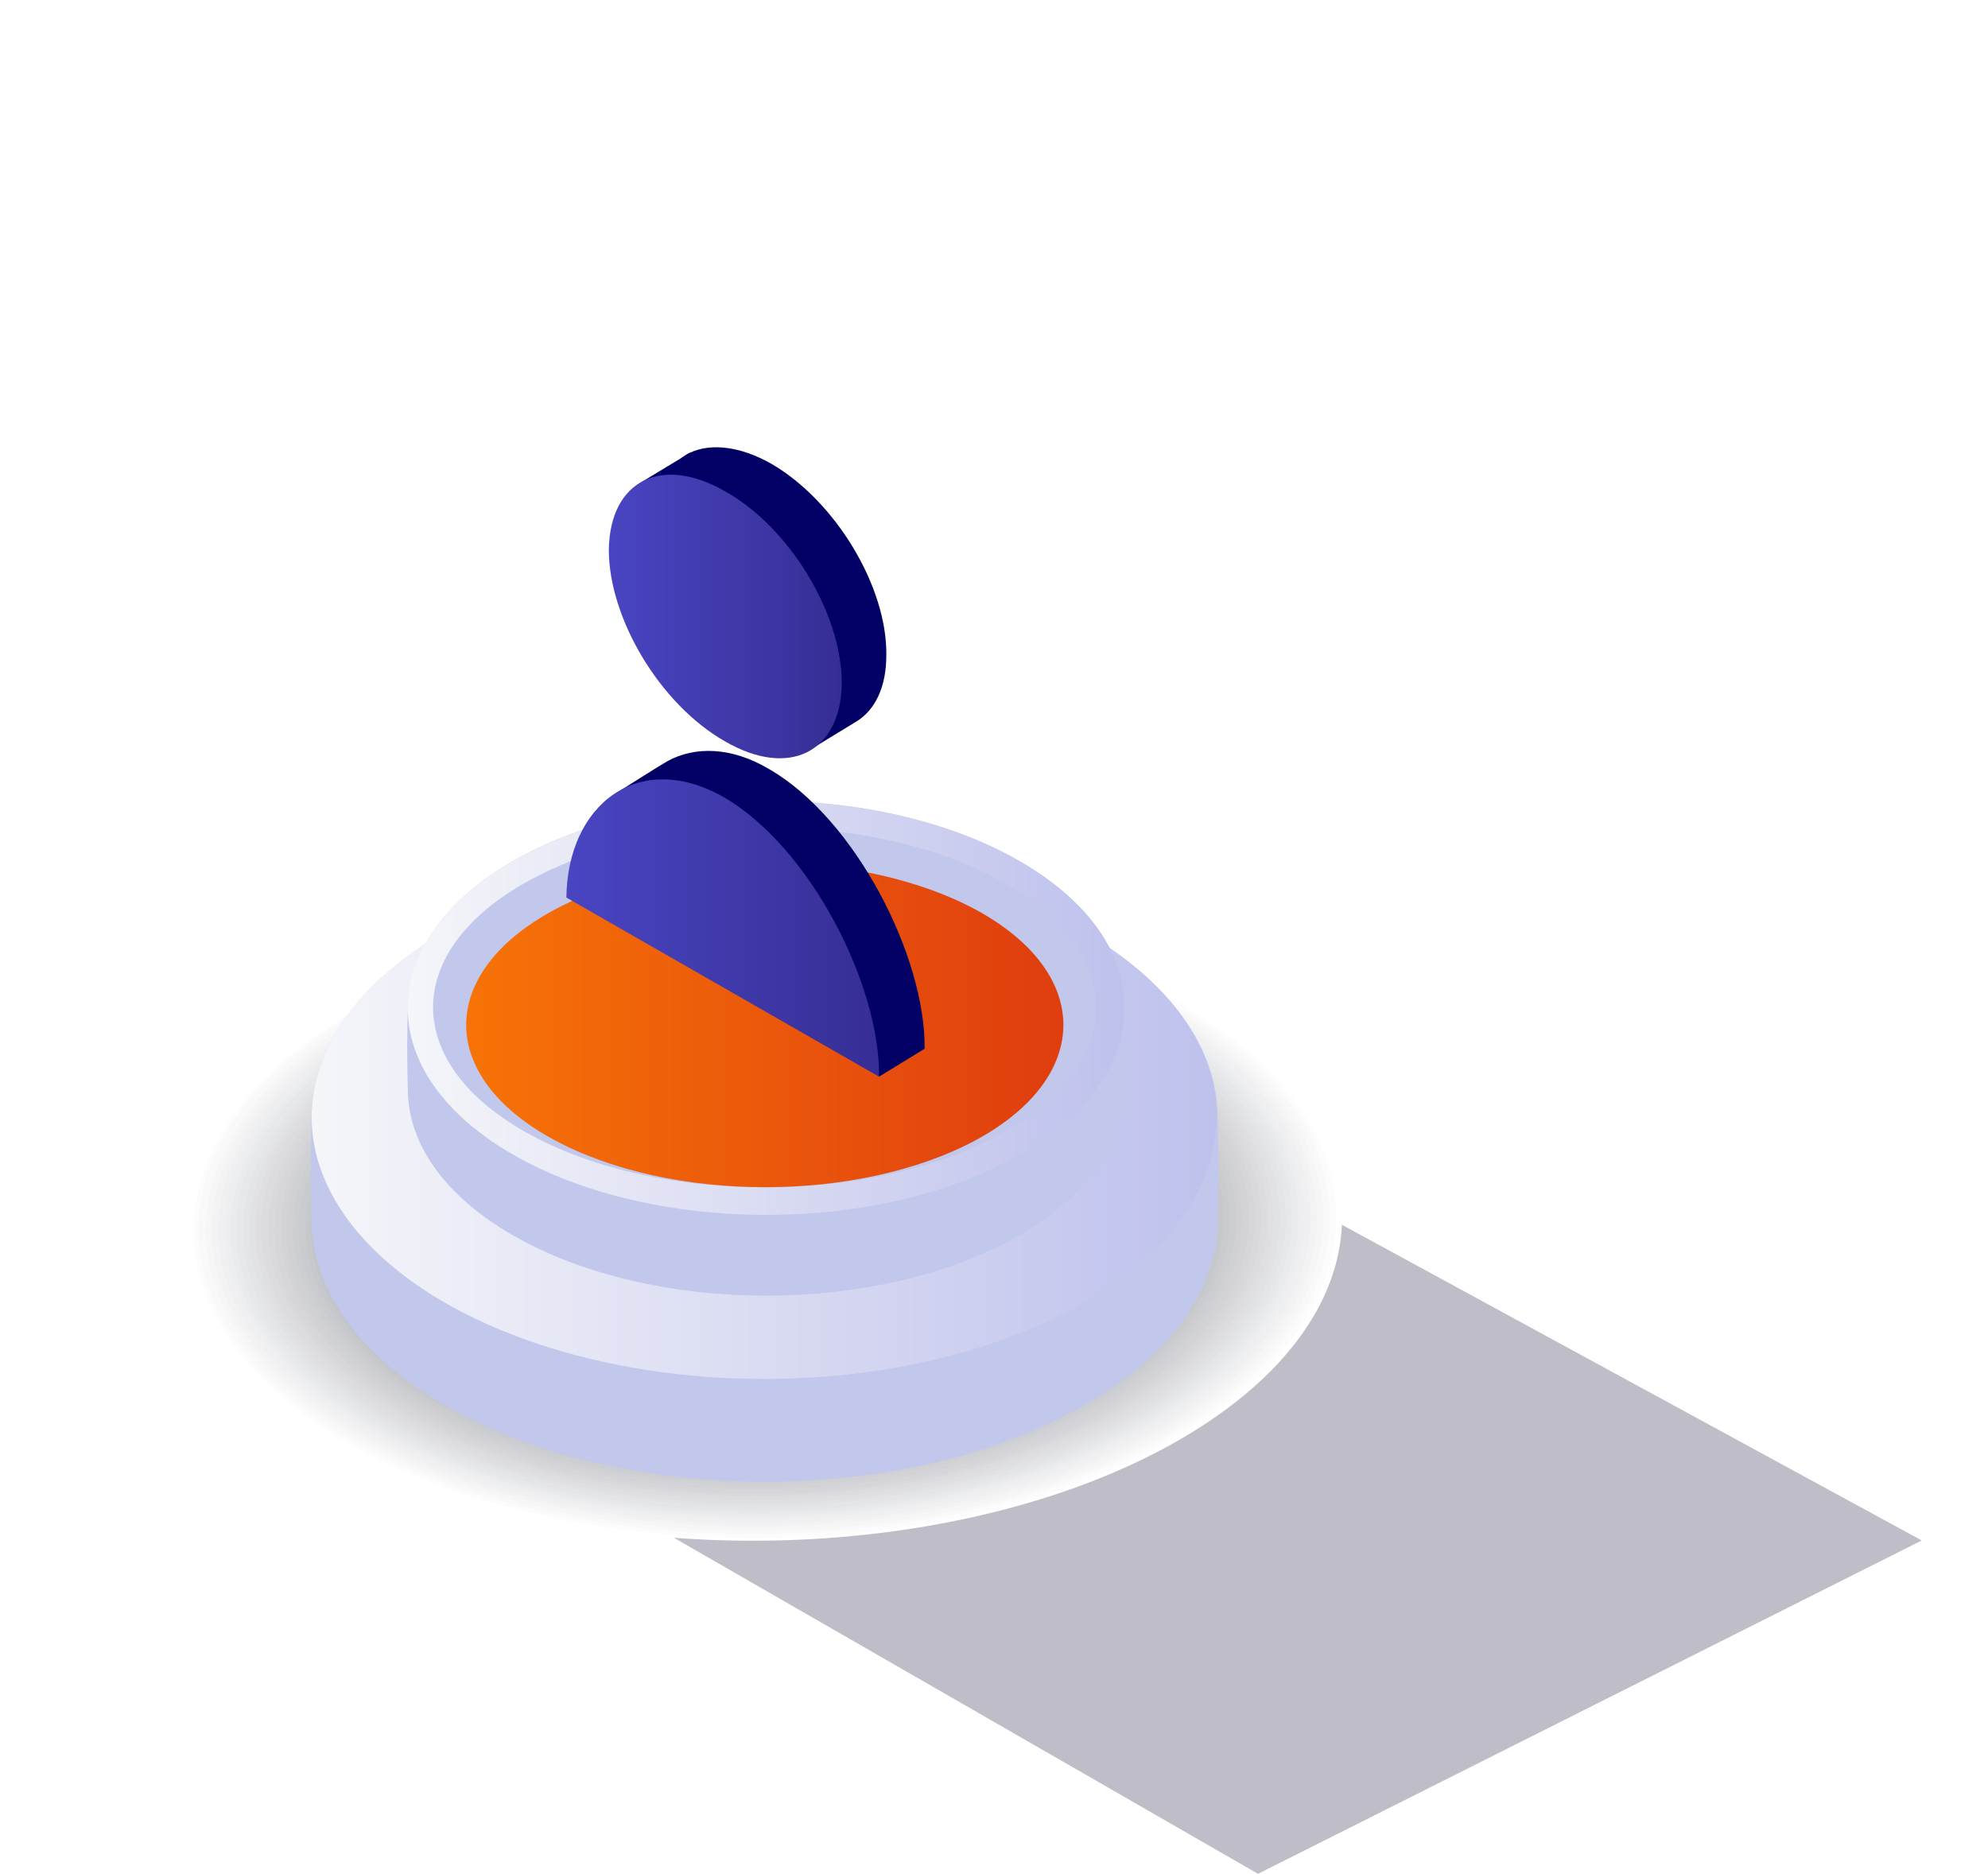 <?xml version="1.0" encoding="utf-8"?>
<!-- Generator: Adobe Illustrator 27.1.1, SVG Export Plug-In . SVG Version: 6.00 Build 0)  -->
<svg version="1.1" id="Capa_3" xmlns="http://www.w3.org/2000/svg" xmlns:xlink="http://www.w3.org/1999/xlink" x="0px" y="0px" width="192px" height="181px" viewBox="0 0 192 181" style="enable-background:new 0 0 192 181;" xml:space="preserve">
  <style type="text/css">
	.st0{opacity:0.3;}
	.st1{filter:url(#Adobe_OpacityMaskFilter);}
	.st2{filter:url(#Adobe_OpacityMaskFilter_00000093166132681313929470000015048603973392640656_);}
	.st3{mask:url(#SVGID_1_);fill:url(#SVGID_00000183206691681646336410000002616871440432962959_);}
	.st4{fill:url(#SVGID_00000114793783306727852680000012102170111599121569_);}
	.st5{fill:#FFFFFF;}
	.st6{fill:#FCFCFC;}
	.st7{fill:#F9F9FA;}
	.st8{fill:#F6F6F7;}
	.st9{fill:#F3F3F4;}
	.st10{fill:#F0F0F2;}
	.st11{fill:#EDEEEF;}
	.st12{fill:#EAEBEC;}
	.st13{fill:#E7E8EA;}
	.st14{fill:#E4E5E7;}
	.st15{fill:#E1E2E4;}
	.st16{fill:#DFDFE2;}
	.st17{fill:#DCDCDF;}
	.st18{fill:#D9D9DC;}
	.st19{fill:#D6D6DA;}
	.st20{fill:#D3D3D7;}
	.st21{fill:#D0D1D4;}
	.st22{fill:#CDCED2;}
	.st23{fill:#CACBCF;}
	.st24{fill:#C7C8CC;}
	.st25{fill:#C4C5CA;}
	.st26{fill:#C1C2C7;}
	.st27{fill:#C2C8EC;}
	.st28{fill:url(#SVGID_00000142876604992004625020000004002279560336380338_);}
	.st29{fill:url(#SVGID_00000165227334904064763100000004377384140621623456_);}
	.st30{fill:url(#SVGID_00000109724922602438710450000017534709251665929904_);}
	.st31{fill:#020064;}
	.st32{fill:url(#SVGID_00000028325710132685173140000006332573580472019343_);}
	.st33{fill:url(#SVGID_00000170963604407759099270000000348735824744323712_);}
</style>
  <g class="st0">
    <defs></defs>
    <mask maskUnits="userSpaceOnUse" x="42.6" y="104.8" width="143" height="76.2" id="SVGID_1_">
      <g class="st1">
        <defs></defs>
        <mask maskUnits="userSpaceOnUse" x="42.6" y="104.8" width="143" height="76.2" id="SVGID_1_">
          <g style="filter:url(#Adobe_OpacityMaskFilter_00000070825349986863793160000002111193079341756333_);"></g>
        </mask>
        <linearGradient id="SVGID_00000078005002860769450060000012486573798835950482_" gradientUnits="userSpaceOnUse" x1="91.628" y1="111.552" x2="138" y2="174.905">
          <stop offset="8.000000e-08" style="stop-color:#FFFFFF" />
          <stop offset="1" style="stop-color:#000000" />
        </linearGradient>
        <polygon style="mask:url(#SVGID_1_);fill:url(#SVGID_00000078005002860769450060000012486573798835950482_);" points="
				42.6,135.6 121.5,181 185.6,148.8 104.8,104.8 			" />
      </g>
    </mask>
    <linearGradient id="SVGID_00000045608451960853548210000002989606659536508323_" gradientUnits="userSpaceOnUse" x1="91.628" y1="111.552" x2="138" y2="174.905">
      <stop offset="8.000000e-08" style="stop-color:#252245" />
      <stop offset="1" style="stop-color:#252245" />
    </linearGradient>
    <polygon style="fill:url(#SVGID_00000045608451960853548210000002989606659536508323_);" points="42.6,135.6 121.5,181 
		185.6,148.8 104.8,104.8 	" />
  </g>
  <g>
    <g>
      <path class="st5" d="M112.9,95.9c-22-11.6-57.3-11-78.9,1.3c-21.6,12.3-21.2,31.7,0.8,43.3c22,11.6,57.3,11,78.9-1.3
			C135.2,126.9,134.9,107.5,112.9,95.9z" />
      <path class="st6" d="M112.5,96.2c-21.8-11.5-56.7-10.9-78,1.3c-21.3,12.2-21,31.3,0.8,42.8c21.8,11.5,56.7,10.9,78-1.3
			C134.6,126.8,134.2,107.6,112.5,96.2z" />
      <path class="st7" d="M112,96.4C90.5,85,55.9,85.6,34.8,97.6c-21.1,12-20.8,31,0.8,42.4c21.5,11.4,56.1,10.8,77.2-1.3
			C133.9,126.7,133.6,107.7,112,96.4z" />
      <path class="st8" d="M111.6,96.6C90.3,85.4,56.1,86,35.3,97.9c-20.9,11.9-20.5,30.7,0.8,41.9c21.3,11.2,55.5,10.7,76.3-1.2
			C133.2,126.6,132.9,107.9,111.6,96.6z" />
      <path class="st9" d="M111.2,96.9c-21.1-11.1-54.8-10.6-75.5,1.2c-20.6,11.8-20.3,30.3,0.7,41.4c21.1,11.1,54.9,10.6,75.5-1.2
			C132.6,126.5,132.2,108,111.2,96.9z" />
      <path class="st10" d="M110.8,97.1c-20.8-11-54.2-10.4-74.6,1.2c-20.4,11.6-20.1,30,0.7,41c20.8,11,54.2,10.4,74.6-1.2
			C131.9,126.4,131.6,108.1,110.8,97.1z" />
      <path class="st11" d="M110.3,97.4C89.8,86.5,56.7,87,36.6,98.5c-20.2,11.5-19.8,29.6,0.7,40.5c20.6,10.8,53.6,10.3,73.8-1.2
			C131.2,126.3,130.9,108.2,110.3,97.4z" />
      <path class="st12" d="M109.9,97.6c-20.3-10.7-53-10.2-72.9,1.2c-19.9,11.4-19.6,29.3,0.7,40c20.3,10.7,53,10.2,72.9-1.2
			C130.6,126.2,130.3,108.3,109.9,97.6z" />
      <path class="st13" d="M109.5,97.8C89.4,87.2,57.1,87.8,37.4,99c-19.7,11.2-19.4,29,0.7,39.6c20.1,10.6,52.4,10.1,72.1-1.2
			C129.9,126.1,129.6,108.4,109.5,97.8z" />
      <path class="st14" d="M109.1,98.1c-19.9-10.5-51.8-10-71.2,1.2c-19.5,11.1-19.2,28.6,0.7,39.1c19.9,10.5,51.8,10,71.2-1.2
			C129.3,126.1,128.9,108.5,109.1,98.1z" />
      <path class="st15" d="M108.7,98.3C89,88,57.5,88.5,38.3,99.5c-19.2,11-18.9,28.3,0.7,38.6c19.6,10.3,51.1,9.8,70.4-1.1
			C128.6,126,128.3,108.7,108.7,98.3z" />
      <path class="st16" d="M108.2,98.6c-19.4-10.2-50.5-9.7-69.5,1.1c-19,10.8-18.7,27.9,0.7,38.2c19.4,10.2,50.5,9.7,69.5-1.1
			C127.9,125.9,127.6,108.8,108.2,98.6z" />
      <path class="st17" d="M107.8,98.8c-19.2-10.1-49.9-9.6-68.7,1.1c-18.8,10.7-18.5,27.6,0.7,37.7c19.2,10.1,49.9,9.6,68.7-1.1
			C127.3,125.8,127,108.9,107.8,98.8z" />
      <path class="st18" d="M107.4,99c-18.9-10-49.3-9.5-67.8,1.1c-18.5,10.6-18.2,27.2,0.7,37.2c18.9,10,49.3,9.5,67.8-1.1
			C126.6,125.7,126.3,109,107.4,99z" />
      <path class="st19" d="M107,99.3c-18.7-9.8-48.7-9.4-67,1.1c-18.3,10.4-18,26.9,0.7,36.8c18.7,9.8,48.7,9.4,67-1.1
			C125.9,125.6,125.7,109.1,107,99.3z" />
      <path class="st20" d="M106.6,99.5c-18.4-9.7-48-9.2-66.1,1.1c-18.1,10.3-17.8,26.6,0.7,36.3c18.4,9.7,48,9.2,66.1-1.1
			C125.3,125.5,125,109.2,106.6,99.5z" />
      <path class="st21" d="M106.1,99.8c-18.2-9.6-47.4-9.1-65.3,1.1C23,111,23.3,127,41.5,136.6c18.2,9.6,47.4,9.1,65.3-1.1
			C124.6,125.4,124.3,109.4,106.1,99.8z" />
      <path class="st22" d="M105.7,100c-18-9.5-46.8-9-64.4,1c-17.6,10.1-17.3,25.9,0.6,35.4c18,9.5,46.8,9,64.4-1
			C124,125.3,123.7,109.5,105.7,100z" />
      <path class="st23" d="M105.3,100.2c-17.7-9.3-46.2-8.9-63.6,1c-17.4,9.9-17.1,25.5,0.6,34.9c17.7,9.3,46.2,8.9,63.6-1
			C123.3,125.2,123,109.6,105.3,100.2z" />
      <path class="st24" d="M104.9,100.5c-17.5-9.2-45.6-8.8-62.7,1c-17.1,9.8-16.9,25.2,0.6,34.4c17.5,9.2,45.6,8.8,62.7-1
			C122.6,125.1,122.4,109.7,104.9,100.5z" />
      <path class="st25" d="M104.4,100.7c-17.3-9.1-45-8.6-61.9,1c-16.9,9.7-16.6,24.9,0.6,34c17.3,9.1,45,8.6,61.9-1
			C122,125,121.7,109.8,104.4,100.7z" />
      <path class="st26" d="M104,101c-17-9-44.3-8.5-61,1c-16.7,9.5-16.4,24.5,0.6,33.5c17,9,44.3,8.5,61-1
			C121.3,124.9,121,109.9,104,101z" />
    </g>
    <g>
      <path class="st27" d="M42.9,90.1c17.1-9.9,44.8-9.9,61.9,0c8.3,4.8,12.6,11.1,12.8,17.4c0.1,3.6,0.1,7.2,0,10.8
			c-0.2,6.3-4.5,12.6-12.8,17.4c-17.1,9.9-44.8,9.9-61.9,0c-8.3-4.8-12.6-11.1-12.8-17.4c-0.1-3.6-0.1-7.2,0-10.8
			C30.3,101.2,34.5,94.9,42.9,90.1z" />
      <linearGradient id="SVGID_00000103947714145229656530000010077711691326798511_" gradientUnits="userSpaceOnUse" x1="30.065" y1="107.947" x2="117.563" y2="107.947">
        <stop offset="8.000000e-08" style="stop-color:#F5F6F9" />
        <stop offset="1" style="stop-color:#BEC1EC" />
      </linearGradient>
      <ellipse style="fill:url(#SVGID_00000103947714145229656530000010077711691326798511_);" cx="73.8" cy="107.9" rx="43.7" ry="25.3" />
      <g>
        <path class="st27" d="M49.5,83.2c13.5-7.8,35.5-7.8,49,0c6.6,3.8,10,8.8,10.1,13.8c0.1,2.8,0.1,5.7,0,8.5
				c-0.2,5-3.5,10-10.1,13.8c-13.5,7.8-35.5,7.8-49,0c-6.6-3.8-10-8.8-10.1-13.8c-0.1-2.8-0.1-5.7,0-8.5C39.6,92,42.9,87,49.5,83.2z
				" />
        <linearGradient id="SVGID_00000137097181189536318960000010632933313626301068_" gradientUnits="userSpaceOnUse" x1="39.393" y1="97.358" x2="108.672" y2="97.358">
          <stop offset="8.000000e-08" style="stop-color:#F5F6F9" />
          <stop offset="1" style="stop-color:#BEC1EC" />
        </linearGradient>
        <path style="fill:url(#SVGID_00000137097181189536318960000010632933313626301068_);" d="M49.5,83.2C36,91,36,103.7,49.5,111.5
				c13.5,7.8,35.5,7.8,49,0c13.5-7.8,13.5-20.5,0-28.3C85,75.4,63.1,75.4,49.5,83.2z" />
        <g>
          <g>
            <path class="st27" d="M96.5,85c-12.5-6.8-32.8-6.8-45.3,0c-12.5,6.8-12.5,17.8,0,24.6c12.5,6.8,32.8,6.8,45.3,0
						C109,102.8,109,91.8,96.5,85z" />
            <linearGradient id="SVGID_00000169533795104394403160000009259100818187076536_" gradientUnits="userSpaceOnUse" x1="45.012" y1="99.001" x2="102.728" y2="99.001">
              <stop offset="0" style="stop-color:#F77307" />
              <stop offset="1" style="stop-color:#DF3D0F" />
            </linearGradient>
            <path style="fill:url(#SVGID_00000169533795104394403160000009259100818187076536_);" d="M94.3,87.9c-11.3-6.1-29.5-6.1-40.8,0
						c-11.3,6.1-11.3,16.1,0,22.2c11.3,6.1,29.5,6.1,40.8,0C105.5,104,105.5,94,94.3,87.9z" />
          </g>
        </g>
      </g>
    </g>
  </g>
  <g>
    <g>
      <path class="st31" d="M82.7,69.7L82.7,69.7l-4.1,2.5l-1.3-2.1c-0.9-0.3-1.9-0.7-3-1.3C68.1,65.3,63.1,57,63.2,50.4
			c0-0.6,0.1-1.1,0.1-1.6l-1.4-2.2l3.8-2.3c0.3-0.2,0.7-0.5,1-0.6l0,0l0,0c2-0.9,4.8-0.6,7.8,1.1c6.2,3.6,11.2,11.9,11.1,18.5
			C85.6,66.4,84.5,68.6,82.7,69.7z" />
      <path class="st31" d="M59.1,84c0-2.4,0.5-4.5,1.4-6.3L60,76.3c0,0,3.8-2.4,4-2.5l0.5-0.3c2.6-1.4,6.1-1.4,9.8,0.8
			c8.3,4.8,15.1,18.1,15,27l-4.4,2.7l-9.7-9l1.9-0.7L59.1,84z" />
    </g>
    <g>
      <g>
        <linearGradient id="SVGID_00000116202289772302582180000014500839963328848813_" gradientUnits="userSpaceOnUse" x1="58.808" y1="59.531" x2="81.278" y2="59.531">
          <stop offset="0" style="stop-color:#4945C2" />
          <stop offset="1" style="stop-color:#362E95" />
        </linearGradient>
        <path style="fill:url(#SVGID_00000116202289772302582180000014500839963328848813_);" d="M70.1,47.5C76.3,51,81.3,59.3,81.3,66
				c-0.1,6.7-5.1,9.2-11.3,5.6C63.7,68,58.8,59.7,58.8,53.1C58.9,46.4,63.9,43.9,70.1,47.5z" />
      </g>
      <g>
        <linearGradient id="SVGID_00000047030243813939220890000001251144226939186818_" gradientUnits="userSpaceOnUse" x1="54.73" y1="89.663" x2="84.854" y2="89.663">
          <stop offset="0" style="stop-color:#4945C2" />
          <stop offset="1" style="stop-color:#362E95" />
        </linearGradient>
        <path style="fill:url(#SVGID_00000047030243813939220890000001251144226939186818_);" d="M69.9,77c8.3,4.8,15.1,18.1,15,27
				L54.7,86.7C54.8,77.8,61.6,72.3,69.9,77z" />
      </g>
    </g>
  </g>
</svg>